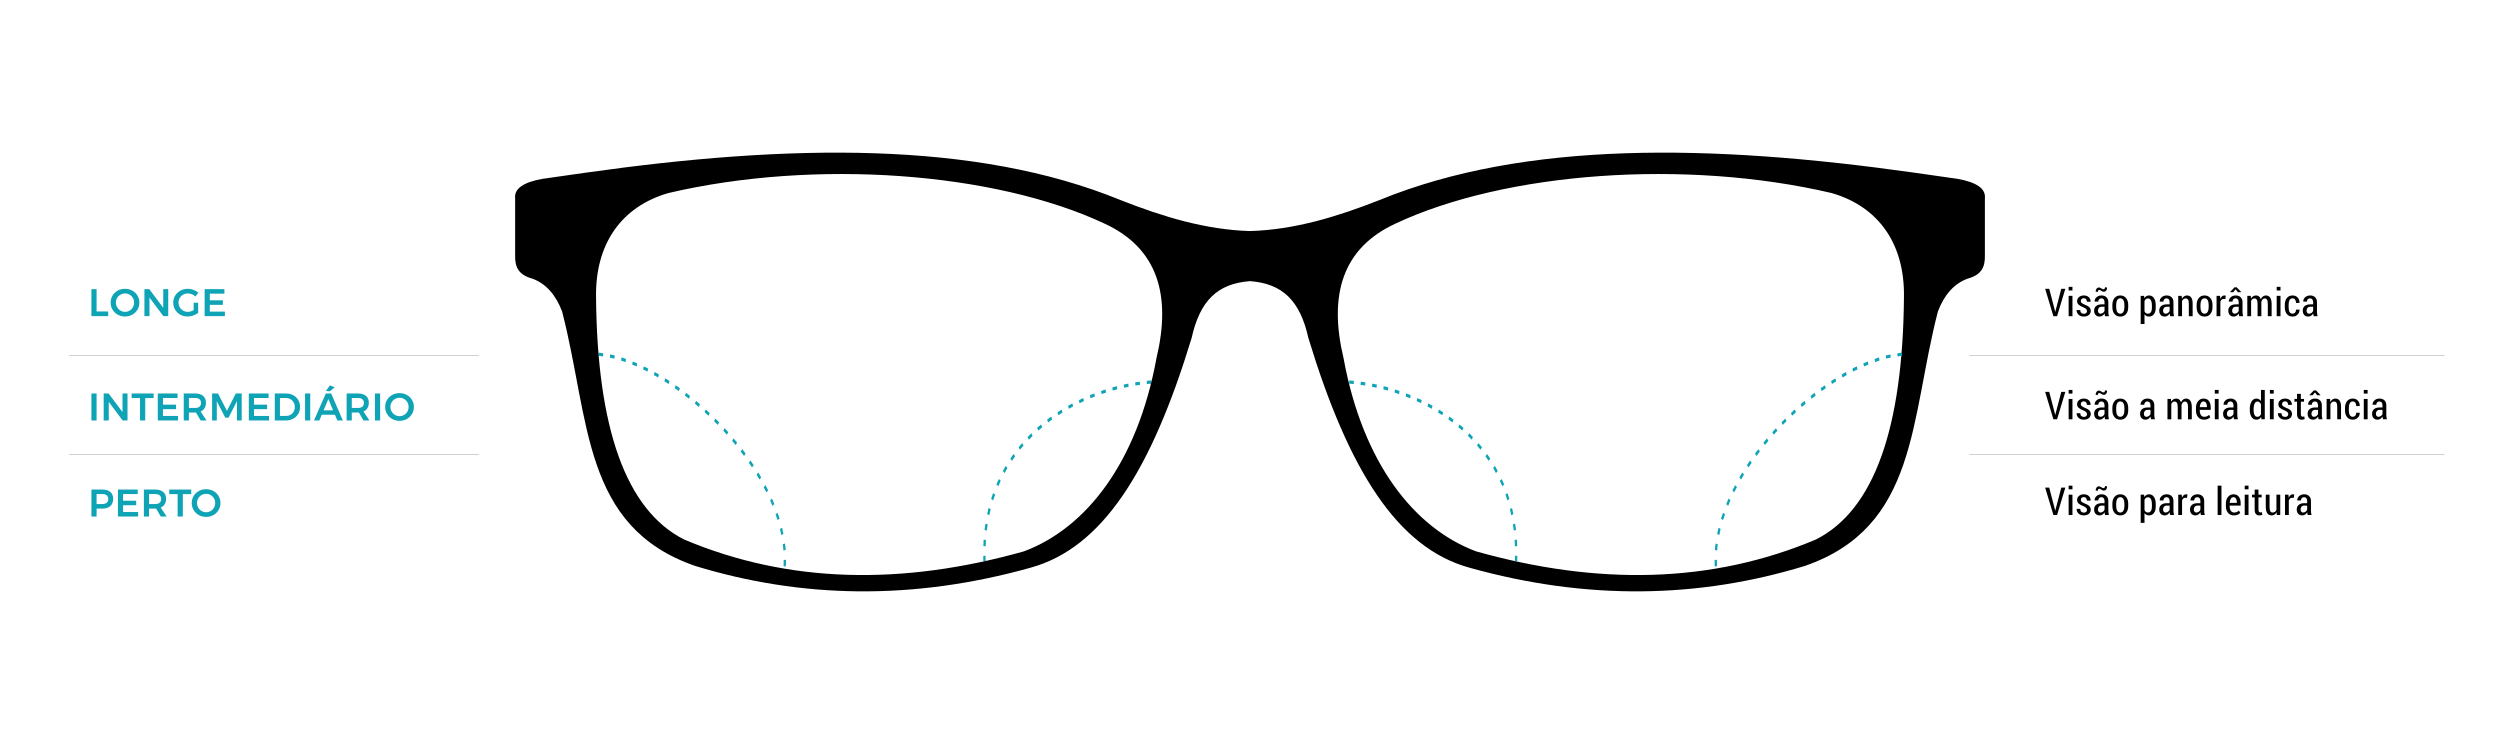 <?xml version="1.0" encoding="UTF-8"?>
<!DOCTYPE svg PUBLIC "-//W3C//DTD SVG 1.1//EN" "http://www.w3.org/Graphics/SVG/1.1/DTD/svg11.dtd">
<!-- Creator: CorelDRAW 2020 (64-Bit) -->
<svg xmlns="http://www.w3.org/2000/svg" xml:space="preserve" width="4133px" height="1230px" version="1.1" style="shape-rendering:geometricPrecision; text-rendering:geometricPrecision; image-rendering:optimizeQuality; fill-rule:evenodd; clip-rule:evenodd"
viewBox="0 0 2060.75 613.33"
 xmlns:xlink="http://www.w3.org/1999/xlink"
 xmlns:xodm="http://www.corel.com/coreldraw/odm/2003">
 <defs>
  <style type="text/css">
   <![CDATA[
    .str0 {stroke:#A9ABAE;stroke-width:0.45;stroke-miterlimit:2.613}
    .fil1 {fill:none}
    .fil4 {fill:black}
    .fil2 {fill:#0EA3B5;fill-rule:nonzero}
    .fil3 {fill:black;fill-rule:nonzero}
    .fil0 {fill:whitesmoke;fill-opacity:0}
   ]]>
  </style>
 </defs>
 <g id="Layer_x0020_1">
  <polygon class="fil0" points="0,0 2060.75,0 2060.75,613.33 0,613.33 "/>
  <line class="fil1 str0" x1="56.93" y1="292.89" x2="394.69" y2= "292.89" />
  <line class="fil1 str0" x1="56.93" y1="374.87" x2="394.69" y2= "374.87" />
  <line class="fil1 str0" x1="1623.42" y1="292.89" x2="2015.21" y2= "292.89" />
  <line class="fil1 str0" x1="1623.42" y1="374.87" x2="2015.21" y2= "374.87" />
  <polygon class="fil2" points="75.29,238.37 79.55,238.37 79.55,256.76 89.14,256.76 89.14,260.61 75.29,260.61 "/>
  <path id="1" class="fil2" d="M102.98 238.08c2.21,0 4.21,0.5 6.02,1.49 1.81,1 3.24,2.37 4.28,4.1 1.03,1.74 1.55,3.67 1.55,5.79 0,2.11 -0.52,4.05 -1.55,5.79 -1.04,1.75 -2.47,3.13 -4.28,4.15 -1.81,1.02 -3.81,1.52 -6.02,1.52 -2.2,0 -4.21,-0.5 -6.02,-1.52 -1.81,-1.02 -3.23,-2.4 -4.27,-4.15 -1.04,-1.74 -1.56,-3.68 -1.56,-5.79 0,-2.12 0.52,-4.05 1.56,-5.79 1.04,-1.73 2.46,-3.1 4.27,-4.1 1.81,-0.99 3.82,-1.49 6.02,-1.49zm0.07 3.81c-1.36,0 -2.62,0.34 -3.78,1 -1.17,0.67 -2.09,1.58 -2.77,2.74 -0.68,1.15 -1.01,2.43 -1.01,3.83 0,1.39 0.34,2.67 1.03,3.84 0.69,1.16 1.61,2.09 2.76,2.76 1.16,0.68 2.41,1.02 3.77,1.02 1.33,0 2.57,-0.34 3.71,-1.02 1.15,-0.67 2.05,-1.6 2.72,-2.76 0.67,-1.17 1,-2.45 1,-3.84 0,-1.4 -0.33,-2.68 -1,-3.83 -0.67,-1.16 -1.57,-2.07 -2.72,-2.74 -1.14,-0.66 -2.38,-1 -3.71,-1z"/>
  <polygon id="2" class="fil2" points="134.49,238.37 138.62,238.37 138.62,260.61 134.58,260.61 123.15,245.29 123.15,260.61 118.98,260.61 118.98,238.37 123.02,238.37 134.49,253.71 "/>
  <path id="3" class="fil2" d="M159.58 249.55l3.71 0 0 8.45c-1.16,0.87 -2.54,1.57 -4.13,2.11 -1.58,0.54 -3.14,0.81 -4.67,0.81 -2.18,0 -4.16,-0.5 -5.95,-1.52 -1.79,-1.02 -3.21,-2.4 -4.24,-4.15 -1.04,-1.74 -1.56,-3.68 -1.56,-5.79 0,-2.12 0.53,-4.05 1.59,-5.77 1.06,-1.73 2.5,-3.09 4.33,-4.1 1.84,-1.01 3.86,-1.51 6.09,-1.51 1.59,0 3.15,0.29 4.7,0.86 1.55,0.57 2.88,1.35 4,2.35l-2.41 3.15c-0.85,-0.81 -1.83,-1.43 -2.94,-1.88 -1.11,-0.44 -2.23,-0.67 -3.35,-0.67 -1.4,0 -2.69,0.34 -3.86,1 -1.18,0.67 -2.1,1.59 -2.78,2.75 -0.68,1.17 -1.02,2.44 -1.02,3.82 0,1.39 0.35,2.67 1.03,3.84 0.69,1.16 1.62,2.09 2.78,2.76 1.17,0.68 2.46,1.02 3.88,1.02 0.76,0 1.56,-0.12 2.4,-0.37 0.84,-0.24 1.64,-0.58 2.4,-1.03l0 -6.13z"/>
  <polygon id="4" class="fil2" points="168.62,238.37 184.92,238.37 184.92,242.08 172.88,242.08 172.88,247.58 183.68,247.58 183.68,251.3 172.88,251.3 172.88,256.89 185.3,256.89 185.3,260.61 168.62,260.61 "/>
  <polygon class="fil2" points="75.29,324.37 79.55,324.37 79.55,346.61 75.29,346.61 "/>
  <polygon id="1" class="fil2" points="100.92,324.37 105.05,324.37 105.05,346.61 101.01,346.61 89.58,331.29 89.58,346.61 85.41,346.61 85.41,324.37 89.45,324.37 100.92,339.71 "/>
  <polygon id="2" class="fil2" points="108.44,324.37 126.58,324.37 126.58,328.15 119.65,328.15 119.65,346.61 115.36,346.61 115.36,328.15 108.44,328.15 "/>
  <polygon id="3" class="fil2" points="130,324.37 146.3,324.37 146.3,328.08 134.26,328.08 134.26,333.58 145.06,333.58 145.06,337.3 134.26,337.3 134.26,342.89 146.68,342.89 146.68,346.61 130,346.61 "/>
  <path id="4" class="fil2" d="M165.32 346.61l-3.85 -6.58c-0.17,0.02 -0.43,0.03 -0.79,0.03l-5.02 0 0 6.55 -4.26 0 0 -22.24 9.28 0c2.88,0 5.1,0.66 6.67,2 1.57,1.33 2.35,3.22 2.35,5.65 0,1.74 -0.37,3.22 -1.12,4.45 -0.76,1.23 -1.85,2.15 -3.29,2.76l4.89 7.38 -4.86 0zm-9.66 -10.3l5.02 0c1.61,0 2.84,-0.35 3.69,-1.05 0.84,-0.7 1.27,-1.73 1.27,-3.11 0,-1.36 -0.43,-2.37 -1.27,-3.05 -0.85,-0.68 -2.08,-1.02 -3.69,-1.02l-5.02 0 0 8.23z"/>
  <polygon id="5" class="fil2" points="174.78,324.37 179.64,324.37 187.01,338.69 194.32,324.37 199.18,324.37 199.18,346.61 195.27,346.61 195.27,330.66 188.34,344.32 185.61,344.32 178.65,330.66 178.65,346.61 174.78,346.61 "/>
  <polygon id="6" class="fil2" points="205.04,324.37 221.34,324.37 221.34,328.08 209.3,328.08 209.3,333.58 220.1,333.58 220.1,337.3 209.3,337.3 209.3,342.89 221.72,342.89 221.72,346.61 205.04,346.61 "/>
  <path id="7" class="fil2" d="M235.69 324.37c2.23,0 4.22,0.47 5.97,1.41 1.76,0.94 3.14,2.26 4.13,3.95 1,1.7 1.5,3.62 1.5,5.76 0,2.13 -0.5,4.05 -1.51,5.73 -1.01,1.68 -2.4,3 -4.18,3.96 -1.78,0.95 -3.8,1.43 -6.07,1.43l-9.08 0 0 -22.24 9.24 0zm0.1 18.49c1.35,0 2.58,-0.32 3.67,-0.94 1.09,-0.63 1.94,-1.49 2.55,-2.61 0.62,-1.11 0.93,-2.37 0.93,-3.79 0,-1.42 -0.32,-2.7 -0.96,-3.83 -0.63,-1.13 -1.51,-2.01 -2.62,-2.64 -1.11,-0.62 -2.35,-0.94 -3.73,-0.94l-4.93 0 0 14.75 5.09 0z"/>
  <polygon id="8" class="fil2" points="251.41,324.37 255.67,324.37 255.67,346.61 251.41,346.61 "/>
  <path id="9" class="fil2" d="M277.99 346.61l-1.97 -4.71 -10.87 0 -1.96 4.71 -4.42 0 9.75 -22.24 4.42 0 9.62 22.24 -4.57 0zm-11.31 -8.36l7.82 0 -3.88 -9.34 -3.94 9.34zm5.21 -20.56l3.97 1.62 -4.07 3.28 -3.2 -0.32 3.3 -4.58z"/>
  <path id="10" class="fil2" d="M299.58 346.61l-3.84 -6.58c-0.17,0.02 -0.43,0.03 -0.79,0.03l-5.02 0 0 6.55 -4.26 0 0 -22.24 9.28 0c2.88,0 5.1,0.66 6.67,2 1.56,1.33 2.35,3.22 2.35,5.65 0,1.74 -0.38,3.22 -1.13,4.45 -0.75,1.23 -1.85,2.15 -3.29,2.76l4.89 7.38 -4.86 0zm-9.65 -10.3l5.02 0c1.6,0 2.83,-0.35 3.68,-1.05 0.85,-0.7 1.27,-1.73 1.27,-3.11 0,-1.36 -0.42,-2.37 -1.27,-3.05 -0.85,-0.68 -2.08,-1.02 -3.68,-1.02l-5.02 0 0 8.23z"/>
  <polygon id="11" class="fil2" points="309.04,324.37 313.3,324.37 313.3,346.61 309.04,346.61 "/>
  <path id="12" class="fil2" d="M329.27 324.08c2.2,0 4.21,0.5 6.02,1.49 1.81,1 3.23,2.36 4.27,4.1 1.04,1.74 1.56,3.67 1.56,5.78 0,2.12 -0.52,4.05 -1.56,5.8 -1.04,1.75 -2.46,3.13 -4.27,4.15 -1.81,1.01 -3.82,1.52 -6.02,1.52 -2.2,0 -4.21,-0.51 -6.02,-1.52 -1.81,-1.02 -3.24,-2.4 -4.27,-4.15 -1.04,-1.75 -1.56,-3.68 -1.56,-5.8 0,-2.11 0.52,-4.04 1.56,-5.78 1.03,-1.74 2.46,-3.1 4.27,-4.1 1.81,-0.99 3.82,-1.49 6.02,-1.49zm0.06 3.81c-1.35,0 -2.61,0.34 -3.78,1 -1.16,0.67 -2.08,1.58 -2.76,2.74 -0.68,1.15 -1.02,2.43 -1.02,3.82 0,1.4 0.35,2.68 1.03,3.85 0.69,1.16 1.61,2.08 2.77,2.76 1.15,0.68 2.41,1.02 3.76,1.02 1.34,0 2.58,-0.34 3.72,-1.02 1.14,-0.68 2.05,-1.6 2.72,-2.76 0.66,-1.17 1,-2.45 1,-3.85 0,-1.39 -0.34,-2.67 -1,-3.82 -0.67,-1.16 -1.58,-2.07 -2.72,-2.74 -1.14,-0.66 -2.38,-1 -3.72,-1z"/>
  <path class="fil2" d="M84.41 403.56c2.79,0 4.96,0.67 6.49,2.01 1.54,1.33 2.31,3.21 2.31,5.65 0,2.54 -0.77,4.52 -2.31,5.93 -1.53,1.4 -3.7,2.11 -6.49,2.11l-4.86 0 0 6.54 -4.26 0 0 -22.24 9.12 0zm-0.22 11.95c1.6,0 2.84,-0.35 3.7,-1.05 0.85,-0.7 1.28,-1.74 1.28,-3.11 0,-1.36 -0.43,-2.38 -1.28,-3.05 -0.86,-0.68 -2.1,-1.02 -3.7,-1.02l-4.64 0 0 8.23 4.64 0z"/>
  <polygon id="1" class="fil2" points="97.14,403.56 113.44,403.56 113.44,407.28 101.39,407.28 101.39,412.78 112.2,412.78 112.2,416.49 101.39,416.49 101.39,422.09 113.82,422.09 113.82,425.8 97.14,425.8 "/>
  <path id="2" class="fil2" d="M132.46 425.8l-3.85 -6.57c-0.17,0.02 -0.43,0.03 -0.79,0.03l-5.02 0 0 6.54 -4.26 0 0 -22.24 9.28 0c2.88,0 5.1,0.67 6.67,2.01 1.57,1.33 2.35,3.21 2.35,5.65 0,1.74 -0.38,3.22 -1.13,4.45 -0.75,1.23 -1.85,2.15 -3.29,2.76l4.9 7.37 -4.86 0zm-9.66 -10.29l5.02 0c1.61,0 2.84,-0.35 3.68,-1.05 0.85,-0.7 1.27,-1.74 1.27,-3.11 0,-1.36 -0.42,-2.38 -1.27,-3.05 -0.84,-0.68 -2.07,-1.02 -3.68,-1.02l-5.02 0 0 8.23z"/>
  <polygon id="3" class="fil2" points="139.44,403.56 157.58,403.56 157.58,407.34 150.65,407.34 150.65,425.8 146.36,425.8 146.36,407.34 139.44,407.34 "/>
  <path id="4" class="fil2" d="M169.83 403.28c2.2,0 4.21,0.5 6.02,1.49 1.81,1 3.24,2.36 4.27,4.1 1.04,1.74 1.56,3.66 1.56,5.78 0,2.12 -0.52,4.05 -1.56,5.8 -1.03,1.75 -2.46,3.13 -4.27,4.15 -1.81,1.01 -3.82,1.52 -6.02,1.52 -2.2,0 -4.21,-0.51 -6.02,-1.52 -1.81,-1.02 -3.24,-2.4 -4.27,-4.15 -1.04,-1.75 -1.56,-3.68 -1.56,-5.8 0,-2.12 0.52,-4.04 1.56,-5.78 1.03,-1.74 2.46,-3.1 4.27,-4.1 1.81,-0.99 3.82,-1.49 6.02,-1.49zm0.06 3.81c-1.35,0 -2.61,0.33 -3.78,1 -1.16,0.67 -2.08,1.58 -2.76,2.73 -0.68,1.16 -1.02,2.43 -1.02,3.83 0,1.4 0.35,2.68 1.03,3.85 0.69,1.16 1.61,2.08 2.77,2.76 1.15,0.68 2.41,1.02 3.76,1.02 1.34,0 2.58,-0.34 3.72,-1.02 1.14,-0.68 2.05,-1.6 2.72,-2.76 0.66,-1.17 1,-2.45 1,-3.85 0,-1.4 -0.34,-2.67 -1,-3.83 -0.67,-1.15 -1.58,-2.06 -2.72,-2.73 -1.14,-0.67 -2.38,-1 -3.72,-1z"/>
  <polygon class="fil3" points="1693.82,255.66 1694.13,256.98 1694.22,256.98 1694.55,255.68 1699.15,238.07 1702.49,238.07 1695.69,260.65 1692.66,260.65 1685.87,238.07 1689.22,238.07 "/>
  <path id="1" class="fil3" d="M1708.37 260.65l-3.15 0 0 -16.77 3.15 0 0 16.77zm0 -21.19l-3.15 0 0 -3 3.15 0 0 3z"/>
  <path id="2" class="fil3" d="M1720.36 256.43c0,-0.64 -0.21,-1.19 -0.64,-1.64 -0.43,-0.45 -1.24,-0.95 -2.43,-1.49 -1.73,-0.67 -3.01,-1.38 -3.84,-2.14 -0.83,-0.76 -1.25,-1.74 -1.25,-2.95 0,-1.29 0.51,-2.39 1.53,-3.29 1.02,-0.91 2.36,-1.36 4.01,-1.36 1.73,0 3.1,0.49 4.13,1.46 1.02,0.98 1.51,2.19 1.47,3.65l-0.03 0.09 -3.02 0c0,-0.8 -0.23,-1.48 -0.68,-2.05 -0.45,-0.58 -1.07,-0.86 -1.87,-0.86 -0.78,0 -1.4,0.22 -1.84,0.67 -0.44,0.44 -0.65,0.96 -0.65,1.56 0,0.64 0.18,1.14 0.56,1.51 0.38,0.38 1.19,0.86 2.44,1.46 1.76,0.63 3.07,1.35 3.92,2.15 0.85,0.8 1.28,1.83 1.28,3.08 0,1.39 -0.53,2.52 -1.58,3.39 -1.06,0.87 -2.44,1.3 -4.16,1.3 -1.85,0 -3.31,-0.52 -4.38,-1.58 -1.06,-1.04 -1.57,-2.27 -1.52,-3.68l0.04 -0.1 2.93 0c0.04,1.09 0.34,1.87 0.9,2.35 0.56,0.49 1.25,0.72 2.08,0.72 0.82,0 1.45,-0.21 1.91,-0.63 0.46,-0.41 0.69,-0.95 0.69,-1.62z"/>
  <path id="3" class="fil3" d="M1735.27 260.65c-0.11,-0.38 -0.21,-0.76 -0.28,-1.12 -0.07,-0.37 -0.12,-0.75 -0.14,-1.12 -0.46,0.76 -1.05,1.38 -1.75,1.85 -0.71,0.47 -1.48,0.71 -2.34,0.71 -1.42,0 -2.53,-0.44 -3.33,-1.34 -0.8,-0.89 -1.2,-2.09 -1.2,-3.59 0,-1.6 0.54,-2.85 1.63,-3.77 1.09,-0.91 2.63,-1.37 4.6,-1.37l2.34 0 0 -1.72c0,-1.01 -0.22,-1.81 -0.68,-2.38 -0.45,-0.57 -1.1,-0.86 -1.94,-0.86 -0.75,0 -1.36,0.26 -1.82,0.78 -0.46,0.51 -0.69,1.15 -0.69,1.92l-2.99 -0.01 -0.05 -0.09c-0.05,-1.3 0.46,-2.45 1.55,-3.46 1.09,-1.02 2.49,-1.52 4.2,-1.52 1.66,0 3,0.49 4.03,1.47 1.03,0.97 1.54,2.36 1.54,4.18l0 7.79c0,0.65 0.04,1.27 0.12,1.88 0.08,0.6 0.21,1.2 0.38,1.77l-3.18 0zm-3.8 -2.06c0.73,0 1.4,-0.22 2.01,-0.65 0.6,-0.44 1.05,-0.98 1.32,-1.63l0 -3.44 -2.38 0c-0.97,0 -1.71,0.31 -2.24,0.93 -0.54,0.61 -0.8,1.36 -0.8,2.26 0,0.75 0.18,1.36 0.54,1.83 0.36,0.47 0.88,0.7 1.55,0.7zm5.48 -21.43c0,0.95 -0.26,1.74 -0.77,2.38 -0.52,0.65 -1.17,0.97 -1.96,0.97 -0.63,0 -1.31,-0.25 -2.03,-0.76 -0.73,-0.51 -1.31,-0.76 -1.75,-0.76 -0.35,0 -0.63,0.17 -0.87,0.52 -0.24,0.34 -0.36,0.77 -0.36,1.28l-1.72 -0.43c0,-0.92 0.26,-1.71 0.77,-2.38 0.52,-0.66 1.17,-1 1.96,-1 0.5,0 1.14,0.26 1.92,0.77 0.78,0.51 1.41,0.76 1.86,0.76 0.34,0 0.63,-0.18 0.88,-0.52 0.24,-0.35 0.36,-0.79 0.36,-1.3l1.71 0.47z"/>
  <path id="4" class="fil3" d="M1741.28 251.2c0,-2.22 0.58,-4.05 1.74,-5.48 1.16,-1.44 2.76,-2.16 4.79,-2.16 2.01,0 3.61,0.72 4.77,2.15 1.17,1.43 1.76,3.26 1.76,5.49l0 2.15c0,2.24 -0.58,4.07 -1.75,5.49 -1.16,1.42 -2.75,2.13 -4.77,2.13 -2.04,0 -3.64,-0.71 -4.8,-2.13 -1.16,-1.42 -1.74,-3.25 -1.74,-5.49l0 -2.15zm3.14 2.13c0,1.54 0.28,2.8 0.84,3.78 0.56,0.99 1.41,1.48 2.56,1.48 1.12,0 1.96,-0.49 2.52,-1.48 0.57,-0.98 0.85,-2.24 0.85,-3.78l0 -2.14c0,-1.52 -0.28,-2.77 -0.85,-3.76 -0.56,-0.99 -1.41,-1.49 -2.53,-1.49 -1.14,0 -1.99,0.5 -2.55,1.48 -0.56,0.99 -0.84,2.24 -0.84,3.77l0 2.14z"/>
  <path id="5" class="fil3" d="M1777.02 253.65c0,2.22 -0.48,3.99 -1.46,5.32 -0.97,1.33 -2.32,2 -4.04,2 -0.83,0 -1.54,-0.16 -2.16,-0.48 -0.62,-0.32 -1.15,-0.79 -1.6,-1.41l0 8.02 -3.15 0 0 -23.22 2.81 0 0.2 1.92c0.44,-0.72 0.99,-1.27 1.63,-1.66 0.64,-0.38 1.39,-0.58 2.23,-0.58 1.75,0 3.11,0.74 4.08,2.2 0.98,1.47 1.46,3.41 1.46,5.83l0 2.06zm-3.15 -2.06c0,-1.64 -0.27,-2.98 -0.81,-4.03 -0.54,-1.03 -1.35,-1.55 -2.43,-1.55 -0.67,0 -1.25,0.19 -1.72,0.57 -0.48,0.39 -0.86,0.91 -1.15,1.57l0 8.49c0.28,0.63 0.66,1.11 1.13,1.45 0.48,0.33 1.06,0.5 1.75,0.5 1.09,0 1.9,-0.45 2.43,-1.36 0.54,-0.9 0.8,-2.09 0.8,-3.58l0 -2.06z"/>
  <path id="6" class="fil3" d="M1788.95 260.65c-0.11,-0.38 -0.21,-0.76 -0.28,-1.12 -0.07,-0.37 -0.12,-0.75 -0.14,-1.12 -0.46,0.76 -1.05,1.38 -1.75,1.85 -0.7,0.47 -1.48,0.71 -2.34,0.71 -1.42,0 -2.53,-0.44 -3.33,-1.34 -0.8,-0.89 -1.2,-2.09 -1.2,-3.59 0,-1.6 0.54,-2.85 1.63,-3.77 1.09,-0.91 2.63,-1.37 4.6,-1.37l2.34 0 0 -1.72c0,-1.01 -0.22,-1.81 -0.68,-2.38 -0.45,-0.57 -1.1,-0.86 -1.94,-0.86 -0.75,0 -1.36,0.26 -1.82,0.78 -0.46,0.51 -0.69,1.15 -0.69,1.92l-2.99 -0.01 -0.05 -0.09c-0.05,-1.3 0.46,-2.45 1.55,-3.46 1.09,-1.02 2.49,-1.52 4.2,-1.52 1.66,0 3,0.49 4.03,1.47 1.03,0.97 1.54,2.36 1.54,4.18l0 7.79c0,0.65 0.04,1.27 0.12,1.88 0.08,0.6 0.21,1.2 0.38,1.77l-3.18 0zm-3.8 -2.06c0.73,0 1.4,-0.22 2.01,-0.65 0.6,-0.44 1.05,-0.98 1.32,-1.63l0 -3.44 -2.38 0c-0.97,0 -1.71,0.31 -2.24,0.93 -0.54,0.61 -0.8,1.36 -0.8,2.26 0,0.75 0.18,1.36 0.54,1.83 0.36,0.47 0.88,0.7 1.55,0.7z"/>
  <path id="7" class="fil3" d="M1798.43 243.88l0.17 2.47c0.47,-0.88 1.05,-1.56 1.77,-2.05 0.71,-0.5 1.52,-0.74 2.42,-0.74 1.47,0 2.61,0.55 3.43,1.63 0.82,1.09 1.22,2.77 1.22,5.06l0 10.4 -3.15 0 0 -10.37c0,-1.57 -0.22,-2.67 -0.66,-3.31 -0.45,-0.64 -1.12,-0.96 -2.02,-0.96 -0.64,0 -1.21,0.2 -1.71,0.6 -0.49,0.39 -0.9,0.93 -1.2,1.62l0 12.42 -3.15 0 0 -16.77 2.88 0z"/>
  <path id="8" class="fil3" d="M1810.75 251.2c0,-2.22 0.58,-4.05 1.74,-5.48 1.17,-1.44 2.76,-2.16 4.79,-2.16 2.02,0 3.61,0.72 4.78,2.15 1.17,1.43 1.75,3.26 1.75,5.49l0 2.15c0,2.24 -0.58,4.07 -1.74,5.49 -1.17,1.42 -2.76,2.13 -4.77,2.13 -2.04,0 -3.64,-0.71 -4.81,-2.13 -1.16,-1.42 -1.74,-3.25 -1.74,-5.49l0 -2.15zm3.15 2.13c0,1.54 0.28,2.8 0.84,3.78 0.55,0.99 1.41,1.48 2.56,1.48 1.11,0 1.96,-0.49 2.52,-1.48 0.56,-0.98 0.84,-2.24 0.84,-3.78l0 -2.14c0,-1.52 -0.28,-2.77 -0.84,-3.76 -0.56,-0.99 -1.41,-1.49 -2.54,-1.49 -1.14,0 -1.99,0.5 -2.54,1.48 -0.56,0.99 -0.84,2.24 -0.84,3.77l0 2.14z"/>
  <path id="9" class="fil3" d="M1834.39 246.53l-1.47 -0.08c-0.65,0 -1.19,0.2 -1.62,0.59 -0.43,0.39 -0.76,0.95 -0.99,1.66l0 11.95 -3.15 0 0 -16.77 2.87 0 0.24 2.52c0.35,-0.89 0.81,-1.58 1.38,-2.09 0.57,-0.5 1.22,-0.75 1.97,-0.75 0.21,0 0.42,0.02 0.63,0.05 0.22,0.04 0.39,0.08 0.51,0.14l-0.37 2.78z"/>
  <path id="10" class="fil3" d="M1845.89 260.65c-0.12,-0.38 -0.21,-0.76 -0.29,-1.12 -0.06,-0.37 -0.11,-0.75 -0.13,-1.12 -0.47,0.76 -1.05,1.38 -1.76,1.85 -0.7,0.47 -1.48,0.71 -2.34,0.71 -1.41,0 -2.52,-0.44 -3.33,-1.34 -0.8,-0.89 -1.2,-2.09 -1.2,-3.59 0,-1.6 0.55,-2.85 1.64,-3.77 1.09,-0.91 2.62,-1.37 4.6,-1.37l2.34 0 0 -1.72c0,-1.01 -0.23,-1.81 -0.68,-2.38 -0.46,-0.57 -1.11,-0.86 -1.94,-0.86 -0.75,0 -1.36,0.26 -1.82,0.78 -0.46,0.51 -0.69,1.15 -0.69,1.92l-3 -0.01 -0.05 -0.09c-0.04,-1.3 0.47,-2.45 1.56,-3.46 1.08,-1.02 2.48,-1.52 4.2,-1.52 1.66,0 3,0.49 4.02,1.47 1.04,0.97 1.55,2.36 1.55,4.18l0 7.79c0,0.65 0.04,1.27 0.12,1.88 0.08,0.6 0.2,1.2 0.38,1.77l-3.18 0zm-3.81 -2.06c0.74,0 1.41,-0.22 2.02,-0.65 0.6,-0.44 1.04,-0.98 1.32,-1.63l0 -3.44 -2.39 0c-0.96,0 -1.71,0.31 -2.24,0.93 -0.53,0.61 -0.8,1.36 -0.8,2.26 0,0.75 0.18,1.36 0.54,1.83 0.37,0.47 0.88,0.7 1.55,0.7zm5.22 -18.07l0 0.34 -2.54 0 -1.91 -2.36 -1.89 2.36 -2.5 0 0 -0.36 3.44 -3.61 1.89 0 3.51 3.63z"/>
  <path id="11" class="fil3" d="M1855.38 243.88l0.17 2.27c0.46,-0.83 1.03,-1.47 1.74,-1.92 0.7,-0.45 1.52,-0.67 2.47,-0.67 0.92,0 1.71,0.26 2.37,0.77 0.66,0.51 1.16,1.29 1.5,2.33 0.44,-0.97 1.02,-1.73 1.74,-2.28 0.72,-0.54 1.58,-0.82 2.58,-0.82 1.42,0 2.55,0.59 3.37,1.76 0.82,1.18 1.24,2.96 1.24,5.36l0 9.97 -3.16 0 0 -9.99c0,-1.71 -0.21,-2.92 -0.63,-3.61 -0.42,-0.7 -1.05,-1.04 -1.88,-1.04 -0.71,0 -1.31,0.27 -1.79,0.81 -0.48,0.54 -0.83,1.27 -1.04,2.17 -0.01,-0.09 -0.01,0.05 0.01,0.39 0.02,0.35 0.03,0.6 0.03,0.75l0 10.52 -3.13 0 0 -9.99c0,-1.67 -0.22,-2.86 -0.66,-3.57 -0.43,-0.72 -1.06,-1.08 -1.89,-1.08 -0.66,0 -1.22,0.18 -1.69,0.55 -0.46,0.36 -0.82,0.88 -1.08,1.53l0 12.56 -3.14 0 0 -16.77 2.87 0z"/>
  <path id="12" class="fil3" d="M1879.88 260.65l-3.15 0 0 -16.77 3.15 0 0 16.77zm0 -21.19l-3.15 0 0 -3 3.15 0 0 3z"/>
  <path id="13" class="fil3" d="M1889.89 258.59c0.79,0 1.45,-0.3 1.98,-0.91 0.54,-0.61 0.81,-1.42 0.81,-2.43l2.83 0 0.03 0.09c0.04,1.59 -0.5,2.92 -1.61,4.01 -1.11,1.08 -2.46,1.62 -4.04,1.62 -2.09,0 -3.69,-0.71 -4.8,-2.12 -1.11,-1.42 -1.67,-3.22 -1.67,-5.41l0 -2.31c0,-2.19 0.56,-4 1.67,-5.43 1.11,-1.42 2.71,-2.14 4.79,-2.14 1.69,0 3.07,0.57 4.13,1.7 1.06,1.13 1.57,2.6 1.54,4.4l-0.04 0.09 -2.83 0c0,-1.13 -0.26,-2.05 -0.76,-2.75 -0.52,-0.71 -1.2,-1.06 -2.04,-1.06 -1.21,0 -2.06,0.49 -2.56,1.47 -0.5,0.97 -0.75,2.2 -0.75,3.7l0 2.32c0,1.51 0.25,2.75 0.75,3.71 0.5,0.97 1.36,1.45 2.57,1.45z"/>
  <path id="14" class="fil3" d="M1907.25 260.65c-0.11,-0.38 -0.21,-0.76 -0.28,-1.12 -0.07,-0.37 -0.12,-0.75 -0.14,-1.12 -0.47,0.76 -1.05,1.38 -1.75,1.85 -0.71,0.47 -1.49,0.71 -2.34,0.71 -1.42,0 -2.53,-0.44 -3.33,-1.34 -0.8,-0.89 -1.21,-2.09 -1.21,-3.59 0,-1.6 0.55,-2.85 1.64,-3.77 1.09,-0.91 2.63,-1.37 4.6,-1.37l2.34 0 0 -1.72c0,-1.01 -0.23,-1.81 -0.68,-2.38 -0.46,-0.57 -1.1,-0.86 -1.94,-0.86 -0.75,0 -1.36,0.26 -1.82,0.78 -0.46,0.51 -0.69,1.15 -0.69,1.92l-3 -0.01 -0.04 -0.09c-0.05,-1.3 0.46,-2.45 1.55,-3.46 1.08,-1.02 2.49,-1.52 4.2,-1.52 1.66,0 3,0.49 4.03,1.47 1.03,0.97 1.54,2.36 1.54,4.18l0 7.79c0,0.65 0.04,1.27 0.12,1.88 0.08,0.6 0.21,1.2 0.38,1.77l-3.18 0zm-3.8 -2.06c0.73,0 1.4,-0.22 2.01,-0.65 0.6,-0.44 1.05,-0.98 1.32,-1.63l0 -3.44 -2.39 0c-0.96,0 -1.71,0.31 -2.24,0.93 -0.53,0.61 -0.8,1.36 -0.8,2.26 0,0.75 0.18,1.36 0.54,1.83 0.37,0.47 0.88,0.7 1.56,0.7z"/>
  <polygon class="fil3" points="1693.82,340.66 1694.13,341.98 1694.22,341.98 1694.55,340.67 1699.15,323.06 1702.49,323.06 1695.69,345.65 1692.66,345.65 1685.87,323.06 1689.22,323.06 "/>
  <path id="1" class="fil3" d="M1708.37 345.65l-3.15 0 0 -16.77 3.15 0 0 16.77zm0 -21.19l-3.15 0 0 -3.01 3.15 0 0 3.01z"/>
  <path id="2" class="fil3" d="M1720.36 341.43c0,-0.64 -0.21,-1.19 -0.64,-1.64 -0.43,-0.45 -1.24,-0.95 -2.43,-1.49 -1.73,-0.67 -3.01,-1.38 -3.84,-2.14 -0.83,-0.76 -1.25,-1.74 -1.25,-2.95 0,-1.29 0.51,-2.39 1.53,-3.3 1.02,-0.9 2.36,-1.35 4.01,-1.35 1.73,0 3.1,0.49 4.13,1.46 1.02,0.98 1.51,2.19 1.47,3.64l-0.03 0.1 -3.02 0c0,-0.8 -0.23,-1.48 -0.68,-2.06 -0.45,-0.57 -1.07,-0.85 -1.87,-0.85 -0.78,0 -1.4,0.22 -1.84,0.66 -0.44,0.44 -0.65,0.97 -0.65,1.57 0,0.64 0.18,1.14 0.56,1.51 0.38,0.38 1.19,0.86 2.44,1.46 1.76,0.63 3.07,1.35 3.92,2.15 0.85,0.8 1.28,1.83 1.28,3.08 0,1.39 -0.53,2.51 -1.58,3.39 -1.06,0.87 -2.44,1.3 -4.16,1.3 -1.85,0 -3.31,-0.52 -4.38,-1.58 -1.06,-1.05 -1.57,-2.27 -1.52,-3.68l0.04 -0.1 2.93 0c0.04,1.09 0.34,1.87 0.9,2.35 0.56,0.48 1.25,0.72 2.08,0.72 0.82,0 1.45,-0.21 1.91,-0.63 0.46,-0.42 0.69,-0.96 0.69,-1.62z"/>
  <path id="3" class="fil3" d="M1735.27 345.65c-0.11,-0.38 -0.21,-0.76 -0.28,-1.13 -0.07,-0.37 -0.12,-0.74 -0.14,-1.11 -0.46,0.75 -1.05,1.37 -1.75,1.85 -0.71,0.47 -1.48,0.71 -2.34,0.71 -1.42,0 -2.53,-0.45 -3.33,-1.34 -0.8,-0.89 -1.2,-2.09 -1.2,-3.59 0,-1.6 0.54,-2.85 1.63,-3.77 1.09,-0.92 2.63,-1.37 4.6,-1.37l2.34 0 0 -1.72c0,-1.01 -0.22,-1.81 -0.68,-2.38 -0.45,-0.57 -1.1,-0.86 -1.94,-0.86 -0.75,0 -1.36,0.26 -1.82,0.78 -0.46,0.51 -0.69,1.15 -0.69,1.92l-2.99 -0.01 -0.05 -0.09c-0.05,-1.3 0.46,-2.45 1.55,-3.47 1.09,-1.01 2.49,-1.51 4.2,-1.51 1.66,0 3,0.49 4.03,1.47 1.03,0.97 1.54,2.36 1.54,4.17l0 7.79c0,0.65 0.04,1.28 0.12,1.89 0.08,0.6 0.21,1.19 0.38,1.77l-3.18 0zm-3.8 -2.06c0.73,0 1.4,-0.22 2.01,-0.65 0.6,-0.44 1.05,-0.98 1.32,-1.64l0 -3.43 -2.38 0c-0.97,0 -1.71,0.31 -2.24,0.92 -0.54,0.62 -0.8,1.37 -0.8,2.27 0,0.75 0.18,1.36 0.54,1.83 0.36,0.46 0.88,0.7 1.55,0.7zm5.48 -21.43c0,0.95 -0.26,1.74 -0.77,2.38 -0.52,0.65 -1.17,0.97 -1.96,0.97 -0.63,0 -1.31,-0.25 -2.03,-0.76 -0.73,-0.51 -1.31,-0.77 -1.75,-0.77 -0.35,0 -0.63,0.18 -0.87,0.52 -0.24,0.35 -0.36,0.78 -0.36,1.29l-1.72 -0.43c0,-0.92 0.26,-1.71 0.77,-2.38 0.52,-0.66 1.17,-1 1.96,-1 0.5,0 1.14,0.26 1.92,0.77 0.78,0.5 1.41,0.76 1.86,0.76 0.34,0 0.63,-0.18 0.88,-0.53 0.24,-0.35 0.36,-0.78 0.36,-1.29l1.71 0.47z"/>
  <path id="4" class="fil3" d="M1741.28 336.2c0,-2.22 0.58,-4.05 1.74,-5.49 1.16,-1.43 2.76,-2.15 4.79,-2.15 2.01,0 3.61,0.71 4.77,2.15 1.17,1.43 1.76,3.26 1.76,5.49l0 2.14c0,2.24 -0.58,4.08 -1.75,5.5 -1.16,1.42 -2.75,2.13 -4.77,2.13 -2.04,0 -3.64,-0.71 -4.8,-2.13 -1.16,-1.42 -1.74,-3.26 -1.74,-5.5l0 -2.14zm3.14 2.13c0,1.53 0.28,2.8 0.84,3.78 0.56,0.98 1.41,1.48 2.56,1.48 1.12,0 1.96,-0.5 2.52,-1.48 0.57,-0.98 0.85,-2.25 0.85,-3.78l0 -2.15c0,-1.51 -0.28,-2.77 -0.85,-3.76 -0.56,-0.99 -1.41,-1.48 -2.53,-1.48 -1.14,0 -1.99,0.49 -2.55,1.48 -0.56,0.98 -0.84,2.24 -0.84,3.76l0 2.15z"/>
  <path id="5" class="fil3" d="M1773.16 345.65c-0.11,-0.38 -0.21,-0.76 -0.28,-1.13 -0.07,-0.37 -0.12,-0.74 -0.14,-1.11 -0.47,0.75 -1.05,1.37 -1.75,1.85 -0.71,0.47 -1.49,0.71 -2.34,0.71 -1.42,0 -2.53,-0.45 -3.33,-1.34 -0.8,-0.89 -1.21,-2.09 -1.21,-3.59 0,-1.6 0.55,-2.85 1.64,-3.77 1.09,-0.92 2.63,-1.37 4.6,-1.37l2.34 0 0 -1.72c0,-1.01 -0.23,-1.81 -0.68,-2.38 -0.46,-0.57 -1.1,-0.86 -1.94,-0.86 -0.75,0 -1.36,0.26 -1.82,0.78 -0.46,0.51 -0.69,1.15 -0.69,1.92l-3 -0.01 -0.04 -0.09c-0.05,-1.3 0.46,-2.45 1.55,-3.47 1.08,-1.01 2.49,-1.51 4.2,-1.51 1.66,0 3,0.49 4.03,1.47 1.03,0.97 1.54,2.36 1.54,4.17l0 7.79c0,0.65 0.04,1.28 0.12,1.89 0.08,0.6 0.2,1.19 0.38,1.77l-3.18 0zm-3.8 -2.06c0.73,0 1.4,-0.22 2.01,-0.65 0.6,-0.44 1.05,-0.98 1.32,-1.64l0 -3.43 -2.39 0c-0.96,0 -1.71,0.31 -2.24,0.92 -0.53,0.62 -0.8,1.37 -0.8,2.27 0,0.75 0.18,1.36 0.54,1.83 0.37,0.46 0.88,0.7 1.56,0.7z"/>
  <path id="6" class="fil3" d="M1789.57 328.88l0.17 2.27c0.46,-0.83 1.04,-1.47 1.74,-1.92 0.71,-0.45 1.53,-0.67 2.47,-0.67 0.92,0 1.71,0.25 2.37,0.77 0.66,0.51 1.17,1.29 1.5,2.33 0.44,-0.97 1.02,-1.73 1.75,-2.28 0.72,-0.55 1.57,-0.82 2.57,-0.82 1.42,0 2.55,0.59 3.37,1.76 0.82,1.17 1.24,2.96 1.24,5.36l0 9.97 -3.15 0 0 -9.99c0,-1.72 -0.22,-2.92 -0.64,-3.62 -0.42,-0.69 -1.05,-1.03 -1.87,-1.03 -0.72,0 -1.32,0.27 -1.8,0.81 -0.48,0.54 -0.82,1.27 -1.04,2.17 -0.01,-0.09 -0.01,0.04 0.01,0.39 0.02,0.35 0.03,0.6 0.03,0.75l0 10.52 -3.13 0 0 -9.99c0,-1.67 -0.22,-2.86 -0.66,-3.57 -0.43,-0.72 -1.06,-1.08 -1.89,-1.08 -0.66,0 -1.22,0.18 -1.68,0.55 -0.47,0.36 -0.83,0.88 -1.09,1.53l0 12.56 -3.14 0 0 -16.77 2.87 0z"/>
  <path id="7" class="fil3" d="M1816.78 345.97c-1.99,0 -3.59,-0.69 -4.79,-2.08 -1.19,-1.38 -1.8,-3.16 -1.8,-5.32l0 -2.44c0,-2.2 0.59,-4.01 1.77,-5.43 1.17,-1.43 2.66,-2.14 4.47,-2.14 1.9,0 3.37,0.65 4.39,1.94 1.02,1.3 1.54,3.04 1.54,5.23l0 2.17 -9.03 0 0 0.67c0,1.45 0.31,2.64 0.95,3.59 0.64,0.95 1.54,1.43 2.71,1.43 0.87,0 1.61,-0.14 2.23,-0.42 0.63,-0.27 1.21,-0.67 1.77,-1.2l0.99 1.96c-0.53,0.59 -1.23,1.09 -2.12,1.47 -0.89,0.38 -1.92,0.57 -3.08,0.57zm-0.35 -15.03c-0.91,0 -1.64,0.45 -2.19,1.33 -0.55,0.89 -0.85,2.01 -0.91,3.37l5.91 0 0 -0.64c0,-1.19 -0.24,-2.16 -0.72,-2.92 -0.47,-0.76 -1.17,-1.14 -2.09,-1.14z"/>
  <path id="8" class="fil3" d="M1828.86 345.65l-3.15 0 0 -16.77 3.15 0 0 16.77zm0 -21.19l-3.15 0 0 -3.01 3.15 0 0 3.01z"/>
  <path id="9" class="fil3" d="M1841.58 345.65c-0.11,-0.38 -0.2,-0.76 -0.28,-1.13 -0.07,-0.37 -0.11,-0.74 -0.14,-1.11 -0.46,0.75 -1.04,1.37 -1.75,1.85 -0.7,0.47 -1.48,0.71 -2.34,0.71 -1.42,0 -2.52,-0.45 -3.33,-1.34 -0.8,-0.89 -1.2,-2.09 -1.2,-3.59 0,-1.6 0.54,-2.85 1.63,-3.77 1.1,-0.92 2.63,-1.37 4.61,-1.37l2.34 0 0 -1.72c0,-1.01 -0.23,-1.81 -0.69,-2.38 -0.45,-0.57 -1.1,-0.86 -1.93,-0.86 -0.76,0 -1.37,0.26 -1.83,0.78 -0.46,0.51 -0.68,1.15 -0.68,1.92l-3 -0.01 -0.05 -0.09c-0.05,-1.3 0.47,-2.45 1.55,-3.47 1.09,-1.01 2.49,-1.51 4.21,-1.51 1.65,0 2.99,0.49 4.02,1.47 1.03,0.97 1.55,2.36 1.55,4.17l0 7.79c0,0.65 0.03,1.28 0.11,1.89 0.08,0.6 0.21,1.19 0.39,1.77l-3.19 0zm-3.8 -2.06c0.74,0 1.4,-0.22 2.01,-0.65 0.61,-0.44 1.05,-0.98 1.33,-1.64l0 -3.43 -2.39 0c-0.96,0 -1.71,0.31 -2.24,0.92 -0.54,0.62 -0.8,1.37 -0.8,2.27 0,0.75 0.18,1.36 0.54,1.83 0.36,0.46 0.88,0.7 1.55,0.7z"/>
  <path id="10" class="fil3" d="M1854.54 337.46c0,-2.68 0.48,-4.83 1.45,-6.46 0.97,-1.63 2.33,-2.44 4.09,-2.44 0.79,0 1.48,0.17 2.1,0.53 0.62,0.35 1.15,0.86 1.59,1.52l0 -9.17 3.14 0 0 24.21 -2.75 0 -0.23 -1.92c-0.45,0.73 -0.99,1.29 -1.64,1.67 -0.65,0.38 -1.39,0.57 -2.22,0.57 -1.76,0 -3.11,-0.75 -4.08,-2.23 -0.97,-1.49 -1.45,-3.47 -1.45,-5.96l0 -0.32zm3.15 0.35c0,1.77 0.25,3.18 0.76,4.22 0.51,1.04 1.31,1.56 2.4,1.56 0.69,0 1.27,-0.19 1.75,-0.56 0.48,-0.37 0.87,-0.9 1.17,-1.58l0 -8.19c-0.3,-0.69 -0.69,-1.24 -1.17,-1.65 -0.48,-0.4 -1.05,-0.6 -1.71,-0.6 -1.1,0 -1.91,0.59 -2.42,1.79 -0.52,1.19 -0.78,2.75 -0.78,4.68l0 0.33z"/>
  <path id="11" class="fil3" d="M1874.28 345.65l-3.15 0 0 -16.77 3.15 0 0 16.77zm0 -21.19l-3.15 0 0 -3.01 3.15 0 0 3.01z"/>
  <path id="12" class="fil3" d="M1886.27 341.43c0,-0.64 -0.21,-1.19 -0.64,-1.64 -0.43,-0.45 -1.24,-0.95 -2.43,-1.49 -1.73,-0.67 -3.01,-1.38 -3.84,-2.14 -0.83,-0.76 -1.25,-1.74 -1.25,-2.95 0,-1.29 0.51,-2.39 1.53,-3.3 1.01,-0.9 2.35,-1.35 4.01,-1.35 1.73,0 3.1,0.49 4.13,1.46 1.02,0.98 1.51,2.19 1.47,3.64l-0.03 0.1 -3.03 0c0,-0.8 -0.23,-1.48 -0.68,-2.06 -0.44,-0.57 -1.06,-0.85 -1.86,-0.85 -0.79,0 -1.4,0.22 -1.84,0.66 -0.44,0.44 -0.66,0.97 -0.66,1.57 0,0.64 0.19,1.14 0.57,1.51 0.37,0.38 1.19,0.86 2.44,1.46 1.76,0.63 3.07,1.35 3.92,2.15 0.85,0.8 1.27,1.83 1.27,3.08 0,1.39 -0.52,2.51 -1.57,3.39 -1.06,0.87 -2.44,1.3 -4.17,1.3 -1.84,0 -3.31,-0.52 -4.37,-1.58 -1.06,-1.05 -1.57,-2.27 -1.52,-3.68l0.03 -0.1 2.94 0c0.04,1.09 0.34,1.87 0.9,2.35 0.55,0.48 1.25,0.72 2.07,0.72 0.82,0 1.46,-0.21 1.92,-0.63 0.46,-0.42 0.69,-0.96 0.69,-1.62z"/>
  <path id="13" class="fil3" d="M1896.65 324.7l0 4.18 2.62 0 0 2.25 -2.62 0 0 9.96c0,0.87 0.13,1.49 0.39,1.85 0.25,0.37 0.59,0.55 1,0.55 0.25,0 0.48,-0.01 0.7,-0.05 0.21,-0.03 0.46,-0.07 0.75,-0.13l0.32 2.18c-0.35,0.14 -0.75,0.26 -1.19,0.35 -0.44,0.09 -0.89,0.13 -1.35,0.13 -1.19,0 -2.11,-0.39 -2.77,-1.17 -0.66,-0.78 -0.99,-2.01 -0.99,-3.69l0 -9.98 -2.18 0 0 -2.25 2.18 0 0 -4.18 3.14 0z"/>
  <path id="14" class="fil3" d="M1911.28 345.65c-0.11,-0.38 -0.21,-0.76 -0.28,-1.13 -0.07,-0.37 -0.12,-0.74 -0.14,-1.11 -0.47,0.75 -1.05,1.37 -1.75,1.85 -0.71,0.47 -1.49,0.71 -2.34,0.71 -1.42,0 -2.53,-0.45 -3.33,-1.34 -0.8,-0.89 -1.21,-2.09 -1.21,-3.59 0,-1.6 0.55,-2.85 1.64,-3.77 1.09,-0.92 2.63,-1.37 4.6,-1.37l2.34 0 0 -1.72c0,-1.01 -0.23,-1.81 -0.68,-2.38 -0.46,-0.57 -1.1,-0.86 -1.94,-0.86 -0.75,0 -1.36,0.26 -1.82,0.78 -0.46,0.51 -0.69,1.15 -0.69,1.92l-3 -0.01 -0.04 -0.09c-0.05,-1.3 0.46,-2.45 1.55,-3.47 1.08,-1.01 2.49,-1.51 4.2,-1.51 1.66,0 3,0.49 4.03,1.47 1.03,0.97 1.54,2.36 1.54,4.17l0 7.79c0,0.65 0.04,1.28 0.12,1.89 0.08,0.6 0.21,1.19 0.38,1.77l-3.18 0zm-3.8 -2.06c0.73,0 1.4,-0.22 2.01,-0.65 0.6,-0.44 1.05,-0.98 1.32,-1.64l0 -3.43 -2.39 0c-0.96,0 -1.71,0.31 -2.24,0.92 -0.53,0.62 -0.8,1.37 -0.8,2.27 0,0.75 0.18,1.36 0.54,1.83 0.37,0.46 0.88,0.7 1.56,0.7zm5.21 -18.07l0 0.34 -2.54 0 -1.91 -2.36 -1.89 2.36 -2.5 0 0 -0.36 3.45 -3.61 1.89 0 3.5 3.63z"/>
  <path id="15" class="fil3" d="M1920.76 328.88l0.17 2.47c0.46,-0.88 1.05,-1.56 1.77,-2.05 0.71,-0.5 1.52,-0.74 2.42,-0.74 1.47,0 2.61,0.55 3.43,1.63 0.81,1.09 1.22,2.77 1.22,5.06l0 10.4 -3.15 0 0 -10.38c0,-1.56 -0.22,-2.66 -0.67,-3.3 -0.44,-0.64 -1.11,-0.96 -2.01,-0.96 -0.64,0 -1.21,0.2 -1.71,0.59 -0.49,0.4 -0.9,0.94 -1.21,1.62l0 12.43 -3.15 0 0 -16.77 2.89 0z"/>
  <path id="16" class="fil3" d="M1939.53 343.59c0.79,0 1.45,-0.3 1.98,-0.91 0.54,-0.61 0.81,-1.42 0.81,-2.43l2.83 0 0.03 0.09c0.04,1.58 -0.49,2.92 -1.61,4 -1.11,1.09 -2.46,1.63 -4.04,1.63 -2.09,0 -3.69,-0.71 -4.8,-2.12 -1.11,-1.42 -1.67,-3.22 -1.67,-5.42l0 -2.3c0,-2.2 0.56,-4.01 1.67,-5.43 1.11,-1.43 2.71,-2.14 4.79,-2.14 1.69,0 3.07,0.57 4.13,1.7 1.06,1.13 1.58,2.59 1.54,4.39l-0.04 0.09 -2.83 0c0,-1.12 -0.26,-2.04 -0.76,-2.74 -0.52,-0.71 -1.2,-1.06 -2.04,-1.06 -1.21,0 -2.06,0.49 -2.55,1.46 -0.51,0.98 -0.76,2.21 -0.76,3.71l0 2.31c0,1.52 0.25,2.76 0.76,3.72 0.49,0.97 1.35,1.45 2.56,1.45z"/>
  <path id="17" class="fil3" d="M1951.69 345.65l-3.15 0 0 -16.77 3.15 0 0 16.77zm0 -21.19l-3.15 0 0 -3.01 3.15 0 0 3.01z"/>
  <path id="18" class="fil3" d="M1964.42 345.65c-0.12,-0.38 -0.21,-0.76 -0.28,-1.13 -0.07,-0.37 -0.12,-0.74 -0.14,-1.11 -0.47,0.75 -1.05,1.37 -1.76,1.85 -0.7,0.47 -1.48,0.71 -2.34,0.71 -1.41,0 -2.52,-0.45 -3.33,-1.34 -0.8,-0.89 -1.2,-2.09 -1.2,-3.59 0,-1.6 0.55,-2.85 1.64,-3.77 1.09,-0.92 2.62,-1.37 4.6,-1.37l2.34 0 0 -1.72c0,-1.01 -0.23,-1.81 -0.68,-2.38 -0.46,-0.57 -1.1,-0.86 -1.94,-0.86 -0.75,0 -1.36,0.26 -1.82,0.78 -0.46,0.51 -0.69,1.15 -0.69,1.92l-3 -0.01 -0.05 -0.09c-0.04,-1.3 0.47,-2.45 1.56,-3.47 1.08,-1.01 2.48,-1.51 4.2,-1.51 1.66,0 3,0.49 4.02,1.47 1.04,0.97 1.55,2.36 1.55,4.17l0 7.79c0,0.65 0.04,1.28 0.12,1.89 0.08,0.6 0.2,1.19 0.38,1.77l-3.18 0zm-3.81 -2.06c0.74,0 1.41,-0.22 2.02,-0.65 0.6,-0.44 1.04,-0.98 1.32,-1.64l0 -3.43 -2.39 0c-0.96,0 -1.71,0.31 -2.24,0.92 -0.53,0.62 -0.8,1.37 -0.8,2.27 0,0.75 0.18,1.36 0.54,1.83 0.37,0.46 0.88,0.7 1.55,0.7z"/>
  <polygon class="fil3" points="1693.82,419.57 1694.13,420.89 1694.22,420.89 1694.55,419.59 1699.15,401.98 1702.49,401.98 1695.69,424.56 1692.66,424.56 1685.87,401.98 1689.22,401.98 "/>
  <path id="1" class="fil3" d="M1708.37 424.56l-3.15 0 0 -16.77 3.15 0 0 16.77zm0 -21.19l-3.15 0 0 -3.01 3.15 0 0 3.01z"/>
  <path id="2" class="fil3" d="M1720.36 420.34c0,-0.64 -0.21,-1.19 -0.64,-1.64 -0.43,-0.45 -1.24,-0.95 -2.43,-1.49 -1.73,-0.67 -3.01,-1.38 -3.84,-2.14 -0.83,-0.76 -1.25,-1.74 -1.25,-2.95 0,-1.29 0.51,-2.39 1.53,-3.29 1.02,-0.91 2.36,-1.36 4.01,-1.36 1.73,0 3.1,0.49 4.13,1.46 1.02,0.98 1.51,2.19 1.47,3.65l-0.03 0.09 -3.02 0c0,-0.8 -0.23,-1.48 -0.68,-2.05 -0.45,-0.58 -1.07,-0.86 -1.87,-0.86 -0.78,0 -1.4,0.22 -1.84,0.67 -0.44,0.44 -0.65,0.96 -0.65,1.56 0,0.64 0.18,1.14 0.56,1.51 0.38,0.38 1.19,0.86 2.44,1.46 1.76,0.63 3.07,1.35 3.92,2.15 0.85,0.8 1.28,1.83 1.28,3.08 0,1.39 -0.53,2.52 -1.58,3.39 -1.06,0.87 -2.44,1.3 -4.16,1.3 -1.85,0 -3.31,-0.52 -4.38,-1.58 -1.06,-1.04 -1.57,-2.27 -1.52,-3.68l0.04 -0.1 2.93 0c0.04,1.09 0.34,1.87 0.9,2.35 0.56,0.49 1.25,0.72 2.08,0.72 0.82,0 1.45,-0.21 1.91,-0.63 0.46,-0.41 0.69,-0.95 0.69,-1.62z"/>
  <path id="3" class="fil3" d="M1735.27 424.56c-0.11,-0.38 -0.21,-0.76 -0.28,-1.12 -0.07,-0.38 -0.12,-0.75 -0.14,-1.12 -0.46,0.76 -1.05,1.38 -1.75,1.85 -0.71,0.47 -1.48,0.71 -2.34,0.71 -1.42,0 -2.53,-0.44 -3.33,-1.34 -0.8,-0.89 -1.2,-2.09 -1.2,-3.59 0,-1.6 0.54,-2.85 1.63,-3.77 1.09,-0.91 2.63,-1.37 4.6,-1.37l2.34 0 0 -1.72c0,-1.01 -0.22,-1.81 -0.68,-2.38 -0.45,-0.57 -1.1,-0.86 -1.94,-0.86 -0.75,0 -1.36,0.26 -1.82,0.78 -0.46,0.51 -0.69,1.15 -0.69,1.92l-2.99 -0.01 -0.05 -0.09c-0.05,-1.3 0.46,-2.45 1.55,-3.46 1.09,-1.02 2.49,-1.52 4.2,-1.52 1.66,0 3,0.49 4.03,1.47 1.03,0.97 1.54,2.36 1.54,4.18l0 7.78c0,0.66 0.04,1.28 0.12,1.89 0.08,0.6 0.21,1.2 0.38,1.77l-3.18 0zm-3.8 -2.06c0.73,0 1.4,-0.22 2.01,-0.65 0.6,-0.44 1.05,-0.98 1.32,-1.63l0 -3.44 -2.38 0c-0.97,0 -1.71,0.31 -2.24,0.93 -0.54,0.61 -0.8,1.36 -0.8,2.26 0,0.75 0.18,1.36 0.54,1.83 0.36,0.47 0.88,0.7 1.55,0.7zm5.48 -21.43c0,0.95 -0.26,1.74 -0.77,2.38 -0.52,0.65 -1.17,0.97 -1.96,0.97 -0.63,0 -1.31,-0.25 -2.03,-0.76 -0.73,-0.51 -1.31,-0.76 -1.75,-0.76 -0.35,0 -0.63,0.17 -0.87,0.51 -0.24,0.35 -0.36,0.78 -0.36,1.29l-1.72 -0.43c0,-0.92 0.26,-1.71 0.77,-2.38 0.52,-0.66 1.17,-1 1.96,-1 0.5,0 1.14,0.26 1.92,0.77 0.78,0.51 1.41,0.76 1.86,0.76 0.34,0 0.63,-0.18 0.88,-0.52 0.24,-0.35 0.36,-0.79 0.36,-1.3l1.71 0.47z"/>
  <path id="4" class="fil3" d="M1741.28 415.11c0,-2.22 0.58,-4.05 1.74,-5.48 1.16,-1.44 2.76,-2.16 4.79,-2.16 2.01,0 3.61,0.72 4.77,2.15 1.17,1.43 1.76,3.26 1.76,5.49l0 2.15c0,2.24 -0.58,4.07 -1.75,5.49 -1.16,1.42 -2.75,2.13 -4.77,2.13 -2.04,0 -3.64,-0.71 -4.8,-2.13 -1.16,-1.42 -1.74,-3.25 -1.74,-5.49l0 -2.15zm3.14 2.13c0,1.54 0.28,2.8 0.84,3.78 0.56,0.99 1.41,1.48 2.56,1.48 1.12,0 1.96,-0.49 2.52,-1.48 0.57,-0.98 0.85,-2.24 0.85,-3.78l0 -2.14c0,-1.52 -0.28,-2.77 -0.85,-3.76 -0.56,-0.99 -1.41,-1.49 -2.53,-1.49 -1.14,0 -1.99,0.5 -2.55,1.48 -0.56,0.99 -0.84,2.24 -0.84,3.77l0 2.14z"/>
  <path id="5" class="fil3" d="M1777.02 417.56c0,2.22 -0.48,3.99 -1.46,5.32 -0.97,1.33 -2.32,2 -4.04,2 -0.83,0 -1.54,-0.16 -2.16,-0.48 -0.62,-0.32 -1.15,-0.79 -1.6,-1.41l0 8.02 -3.15 0 0 -23.22 2.81 0 0.2 1.92c0.44,-0.72 0.99,-1.27 1.63,-1.66 0.64,-0.38 1.39,-0.58 2.23,-0.58 1.75,0 3.11,0.74 4.08,2.2 0.98,1.47 1.46,3.41 1.46,5.83l0 2.06zm-3.15 -2.06c0,-1.64 -0.27,-2.98 -0.81,-4.03 -0.54,-1.03 -1.35,-1.55 -2.43,-1.55 -0.67,0 -1.25,0.19 -1.72,0.57 -0.48,0.39 -0.86,0.9 -1.15,1.57l0 8.48c0.28,0.64 0.66,1.12 1.13,1.46 0.48,0.33 1.06,0.5 1.75,0.5 1.09,0 1.9,-0.45 2.43,-1.36 0.54,-0.9 0.8,-2.09 0.8,-3.58l0 -2.06z"/>
  <path id="6" class="fil3" d="M1788.95 424.56c-0.11,-0.38 -0.21,-0.76 -0.28,-1.12 -0.07,-0.38 -0.12,-0.75 -0.14,-1.12 -0.46,0.76 -1.05,1.38 -1.75,1.85 -0.7,0.47 -1.48,0.71 -2.34,0.71 -1.42,0 -2.53,-0.44 -3.33,-1.34 -0.8,-0.89 -1.2,-2.09 -1.2,-3.59 0,-1.6 0.54,-2.85 1.63,-3.77 1.09,-0.91 2.63,-1.37 4.6,-1.37l2.34 0 0 -1.72c0,-1.01 -0.22,-1.81 -0.68,-2.38 -0.45,-0.57 -1.1,-0.86 -1.94,-0.86 -0.75,0 -1.36,0.26 -1.82,0.78 -0.46,0.51 -0.69,1.15 -0.69,1.92l-2.99 -0.01 -0.05 -0.09c-0.05,-1.3 0.46,-2.45 1.55,-3.46 1.09,-1.02 2.49,-1.52 4.2,-1.52 1.66,0 3,0.49 4.03,1.47 1.03,0.97 1.54,2.36 1.54,4.18l0 7.78c0,0.66 0.04,1.28 0.12,1.89 0.08,0.6 0.21,1.2 0.38,1.77l-3.18 0zm-3.8 -2.06c0.73,0 1.4,-0.22 2.01,-0.65 0.6,-0.44 1.05,-0.98 1.32,-1.63l0 -3.44 -2.38 0c-0.97,0 -1.71,0.31 -2.24,0.93 -0.54,0.61 -0.8,1.36 -0.8,2.26 0,0.75 0.18,1.36 0.54,1.83 0.36,0.47 0.88,0.7 1.55,0.7z"/>
  <path id="7" class="fil3" d="M1802.81 410.44l-1.48 -0.08c-0.65,0 -1.19,0.2 -1.62,0.59 -0.43,0.39 -0.75,0.95 -0.98,1.66l0 11.95 -3.15 0 0 -16.77 2.87 0 0.23 2.52c0.35,-0.89 0.81,-1.58 1.38,-2.09 0.57,-0.5 1.23,-0.75 1.97,-0.75 0.21,0 0.42,0.02 0.64,0.05 0.21,0.04 0.38,0.08 0.51,0.14l-0.37 2.78z"/>
  <path id="8" class="fil3" d="M1814.3 424.56c-0.11,-0.38 -0.21,-0.76 -0.28,-1.12 -0.07,-0.38 -0.12,-0.75 -0.14,-1.12 -0.47,0.76 -1.05,1.38 -1.75,1.85 -0.71,0.47 -1.48,0.71 -2.34,0.71 -1.42,0 -2.53,-0.44 -3.33,-1.34 -0.8,-0.89 -1.2,-2.09 -1.2,-3.59 0,-1.6 0.54,-2.85 1.63,-3.77 1.09,-0.91 2.63,-1.37 4.6,-1.37l2.34 0 0 -1.72c0,-1.01 -0.22,-1.81 -0.68,-2.38 -0.46,-0.57 -1.1,-0.86 -1.94,-0.86 -0.75,0 -1.36,0.26 -1.82,0.78 -0.46,0.51 -0.69,1.15 -0.69,1.92l-2.99 -0.01 -0.05 -0.09c-0.05,-1.3 0.46,-2.45 1.55,-3.46 1.08,-1.02 2.49,-1.52 4.2,-1.52 1.66,0 3,0.49 4.03,1.47 1.03,0.97 1.54,2.36 1.54,4.18l0 7.78c0,0.66 0.04,1.28 0.12,1.89 0.08,0.6 0.21,1.2 0.38,1.77l-3.18 0zm-3.8 -2.06c0.73,0 1.4,-0.22 2.01,-0.65 0.6,-0.44 1.05,-0.98 1.32,-1.63l0 -3.44 -2.38 0c-0.97,0 -1.72,0.31 -2.24,0.93 -0.54,0.61 -0.8,1.36 -0.8,2.26 0,0.75 0.18,1.36 0.54,1.83 0.36,0.47 0.87,0.7 1.55,0.7z"/>
  <polygon id="9" class="fil3" points="1831.2,424.56 1828.05,424.56 1828.05,400.35 1831.2,400.35 "/>
  <path id="10" class="fil3" d="M1841.44 424.88c-2,0 -3.59,-0.69 -4.79,-2.07 -1.2,-1.39 -1.8,-3.17 -1.8,-5.33l0 -2.44c0,-2.19 0.58,-4 1.76,-5.43 1.17,-1.42 2.66,-2.14 4.47,-2.14 1.9,0 3.37,0.65 4.39,1.94 1.02,1.3 1.54,3.04 1.54,5.23l0 2.17 -9.03 0 0 0.67c0,1.45 0.32,2.65 0.95,3.59 0.64,0.95 1.54,1.43 2.71,1.43 0.87,0 1.61,-0.14 2.23,-0.41 0.63,-0.28 1.22,-0.68 1.77,-1.21l1 1.96c-0.53,0.6 -1.24,1.09 -2.13,1.47 -0.89,0.38 -1.91,0.57 -3.07,0.57zm-0.36 -15.03c-0.91,0 -1.64,0.45 -2.18,1.33 -0.55,0.89 -0.86,2.02 -0.92,3.38l5.91 0 0 -0.64c0,-1.2 -0.24,-2.17 -0.72,-2.93 -0.47,-0.75 -1.17,-1.14 -2.09,-1.14z"/>
  <path id="11" class="fil3" d="M1853.51 424.56l-3.15 0 0 -16.77 3.15 0 0 16.77zm0 -21.19l-3.15 0 0 -3.01 3.15 0 0 3.01z"/>
  <path id="12" class="fil3" d="M1861.71 403.62l0 4.17 2.62 0 0 2.25 -2.62 0 0 9.96c0,0.87 0.13,1.49 0.39,1.85 0.25,0.37 0.59,0.55 1,0.55 0.25,0 0.48,-0.01 0.69,-0.04 0.22,-0.04 0.47,-0.08 0.76,-0.14l0.32 2.18c-0.35,0.14 -0.75,0.26 -1.19,0.35 -0.44,0.09 -0.89,0.13 -1.35,0.13 -1.19,0 -2.11,-0.39 -2.77,-1.17 -0.66,-0.78 -0.99,-2.01 -0.99,-3.69l0 -9.98 -2.18 0 0 -2.25 2.18 0 0 -4.17 3.14 0z"/>
  <path id="13" class="fil3" d="M1876.65 422.31c-0.45,0.83 -1.02,1.46 -1.71,1.9 -0.69,0.45 -1.49,0.67 -2.39,0.67 -1.52,0 -2.7,-0.58 -3.55,-1.75 -0.85,-1.17 -1.27,-2.98 -1.27,-5.44l0 -9.9 3.13 0 0 9.96c0,1.72 0.21,2.95 0.62,3.67 0.4,0.72 1.02,1.08 1.83,1.08 0.78,0 1.43,-0.18 1.95,-0.55 0.52,-0.36 0.94,-0.88 1.25,-1.55l0 -12.61 3.15 0 0 16.77 -2.81 0 -0.2 -2.25z"/>
  <path id="14" class="fil3" d="M1890.81 410.44l-1.47 -0.08c-0.65,0 -1.19,0.2 -1.62,0.59 -0.43,0.39 -0.76,0.95 -0.99,1.66l0 11.95 -3.15 0 0 -16.77 2.87 0 0.24 2.52c0.35,-0.89 0.81,-1.58 1.38,-2.09 0.57,-0.5 1.22,-0.75 1.97,-0.75 0.21,0 0.42,0.02 0.63,0.05 0.22,0.04 0.39,0.08 0.51,0.14l-0.37 2.78z"/>
  <path id="15" class="fil3" d="M1902.31 424.56c-0.12,-0.38 -0.21,-0.76 -0.29,-1.12 -0.06,-0.38 -0.11,-0.75 -0.13,-1.12 -0.47,0.76 -1.05,1.38 -1.76,1.85 -0.7,0.47 -1.48,0.71 -2.34,0.71 -1.41,0 -2.52,-0.44 -3.33,-1.34 -0.8,-0.89 -1.2,-2.09 -1.2,-3.59 0,-1.6 0.55,-2.85 1.64,-3.77 1.09,-0.91 2.62,-1.37 4.6,-1.37l2.34 0 0 -1.72c0,-1.01 -0.23,-1.81 -0.68,-2.38 -0.46,-0.57 -1.11,-0.86 -1.94,-0.86 -0.75,0 -1.36,0.26 -1.82,0.78 -0.46,0.51 -0.69,1.15 -0.69,1.92l-3 -0.01 -0.05 -0.09c-0.04,-1.3 0.47,-2.45 1.56,-3.46 1.08,-1.02 2.48,-1.52 4.2,-1.52 1.66,0 3,0.49 4.02,1.47 1.04,0.97 1.55,2.36 1.55,4.18l0 7.78c0,0.66 0.04,1.28 0.12,1.89 0.08,0.6 0.2,1.2 0.38,1.77l-3.18 0zm-3.81 -2.06c0.74,0 1.41,-0.22 2.02,-0.65 0.6,-0.44 1.04,-0.98 1.32,-1.63l0 -3.44 -2.39 0c-0.96,0 -1.71,0.31 -2.24,0.93 -0.53,0.61 -0.8,1.36 -0.8,2.26 0,0.75 0.18,1.36 0.54,1.83 0.37,0.47 0.88,0.7 1.55,0.7z"/>
  <g>
   <path class="fil2" d="M497.19 291.18l-0.13 2.65 -3.78 -0.51 0.12 -2.64 3.79 0.5zm9.5 1.87l-0.33 2.61 -0.73 -0.21 -2.97 -0.62 0.23 -2.63 3.07 0.64 0.73 0.21zm9.32 2.87l-0.42 2.58 -3.54 -1.23 -0.1 -0.03 0.33 -2.61 0.19 0.05 3.54 1.24zm9.19 3.59l-0.5 2.55 -3.64 -1.5 0.5 -2.55 3.64 1.5zm9.06 4.32l-0.64 2.49 -1.62 -0.86 -1.92 -0.9 0.57 -2.53 1.99 0.94 1.62 0.86zm8.87 4.89l-0.71 2.46 -3.5 -2.05 0.7 -2.46 3.51 2.05zm8.71 5.39l-0.76 2.43 -3.46 -2.21 0.77 -2.43 3.45 2.21zm8.57 5.91l-0.87 2.35 -0.39 -0.29 -2.98 -2.07 0.82 -2.39 3.03 2.11 0.39 0.29zm8.36 6.39l-0.93 2.31 -1.99 -1.61 -1.29 -0.97 0.87 -2.35 1.35 1.01 1.99 1.61zm8.18 6.82l-0.98 2.27 -3.22 -2.8 0.98 -2.27 3.22 2.8zm8 7.24l-1.03 2.23 -3.17 -2.94 1.03 -2.23 3.17 2.94zm7.81 7.68l-1.13 2.13 -0.1 -0.11 -2.96 -2.94 1.07 -2.19 3.02 3 0.1 0.11zm7.53 8.15l-1.18 2.08 -1.58 -1.81 -1.37 -1.46 1.13 -2.13 1.42 1.51 1.58 1.81zm7.28 8.58l-1.23 2.02 -2.85 -3.5 1.23 -2.02 2.85 3.5zm7 9.04l-1.28 1.95 -2.76 -3.65 1.29 -1.95 2.75 3.65zm6.67 9.59l-1.4 1.8 -0.81 -1.28 -1.77 -2.53 1.34 -1.89 1.82 2.62 0.82 1.28zm6.21 10.1l-1.45 1.71 -2.35 -4.05 -0.02 -0.02 1.4 -1.8 0.07 0.11 2.35 4.05zm5.74 10.63l-1.5 1.61 -2.24 -4.28 1.51 -1.62 2.23 4.29zm5.08 11.37l-1.63 1.37 -1.38 -3.44 -0.5 -1.07 1.57 -1.5 0.55 1.2 1.39 3.44zm4.34 11.98l-1.75 1.05 0 -0.01 -1.6 -4.69 1.69 -1.22 1.66 4.86 0 0.01zm3.15 12.61l-1.81 0.85 -1.01 -4.86 -0.03 -0.13 1.74 -1.05 0.09 0.33 1.02 4.86zm1.83 13.22l-1.88 0.37 -0.16 -2.58 -0.35 -2.53 1.84 -0.62 0.39 2.78 0.16 2.58zm0.13 13.52l-1.89 -0.21 0.07 -0.74 0.07 -4.41 1.9 -0.08 -0.07 4.7 -0.08 0.74z"/>
  </g>
  <g>
   <path class="fil2" d="M945.24 313.97l3.79 -0.37 0.11 2.64 -3.79 0.36 -0.11 -2.63zm-9.51 1.24l1.32 -0.23 2.48 -0.33 0.16 2.63 -2.43 0.33 -1.32 0.23 -0.21 -2.63zm-9.44 1.81l3.76 -0.79 0.26 2.61 -3.76 0.8 -0.26 -2.62zm-9.4 2.37l1.82 -0.53 1.94 -0.48 0.31 2.6 -1.89 0.47 -1.82 0.53 -0.36 -2.59zm-9.3 2.91l3.7 -1.23 0.41 2.57 -3.69 1.23 -0.42 -2.57zm-9.22 3.49l1.97 -0.82 1.71 -0.65 0.47 2.56 -1.66 0.62 -1.97 0.83 -0.52 -2.54zm-9.07 4.06l3.6 -1.69 0.58 2.51 -3.6 1.69 -0.58 -2.51zm-8.94 4.71l2.06 -1.19 1.5 -0.78 0.63 2.49 -1.43 0.75 -2.07 1.18 -0.69 -2.45zm-8.74 5.31l3.46 -2.19 0.76 2.42 -3.46 2.19 -0.76 -2.42zm-8.52 6.07l2.34 -1.8 1.04 -0.73 0.82 2.38 -0.97 0.69 -2.34 1.79 -0.89 -2.33zm-8.25 6.76l0.03 -0.02 3.25 -2.76 0.96 2.28 -3.19 2.7 -0.02 0.02 -1.03 -2.22zm-7.82 7.61l2.85 -2.95 0.24 -0.23 1.03 2.22 -0.17 0.16 -2.85 2.95 -1.1 -2.15zm-7.42 8.44l0.92 -1.18 2 -2.3 1.18 2.07 -1.93 2.22 -0.92 1.18 -1.25 -1.99zm-6.82 9.29l2.64 -3.8 1.33 1.89 -2.64 3.8 -1.33 -1.89zm-6.14 10.27l1.76 -3.27 0.6 -0.97 1.41 1.78 -0.52 0.84 -1.77 3.27 -1.48 -1.65zm-5.34 11.12l0.51 -1.27 1.53 -3.28 1.56 1.51 -1.46 3.13 -0.51 1.27 -1.63 -1.36zm-4.33 11.85l1.6 -4.79 1.7 1.2 -1.6 4.79 -1.7 -1.2zm-3.25 12.6l0.8 -3.79 0.36 -1.34 1.75 1.02 -0.31 1.15 -0.8 3.79 -1.8 -0.83zm-2.18 13.04l0.07 -0.69 0.69 -4.58 1.85 0.64 -0.67 4.38 -0.07 0.69 -1.87 -0.44zm-0.97 13.22l0.22 -5.27 1.89 0.25 -0.22 5.27 -1.89 -0.25zm-0.04 12.59l-0.05 -4.58 1.9 0.05 0.05 4.39 -1.9 0.14z"/>
  </g>
  <path class="fil4" d="M982.21 278.77c6.92,-31.15 21.47,-44.98 48.17,-47.02 26.7,2.04 41.24,15.87 48.16,47.02 33.27,109.32 73.47,172.9 132.75,189.22 97.32,27.22 189.16,25.21 276.38,-1.43 93.48,-32.24 86.68,-120.74 109.8,-209.87 5.27,-13.84 13.38,-22.86 24.37,-26.95 11.42,-3.18 14.62,-9.27 14.34,-19.49l0 -46.73c0.9,-8.14 -7.11,-13.31 -22.37,-16.06l-36.12 -5.16c-167.08,-23.61 -320.72,-26.48 -440.66,22.65 -34.89,13.73 -70.05,24.46 -106.65,25.52 -36.61,-1.06 -71.76,-11.79 -106.66,-25.52 -119.93,-49.13 -273.57,-46.26 -440.66,-22.65l-36.12 5.16c-15.26,2.75 -23.26,7.92 -22.36,16.06l0 46.73c-0.28,10.22 2.91,16.31 14.33,19.49 11,4.09 19.1,13.11 24.37,26.95 23.13,89.13 16.33,177.63 109.81,209.87 87.22,26.64 179.06,28.65 276.38,1.43 59.27,-16.32 99.47,-79.9 132.74,-189.22zm514.81 165.91c48.02,-24.36 71.55,-92.11 72.45,-199.95 0.63,-43.98 -21.12,-74.44 -59.58,-85.58 -120.61,-28.29 -269.01,-17.41 -359.75,25.25 -43.36,20.09 -55.18,58.42 -42.66,110.82 15.77,86.25 58.06,140.16 109.31,159.31 100.3,28.21 194.07,26.57 280.23,-9.85zm-933.28 0c-48.03,-24.36 -71.56,-92.11 -72.46,-199.95 -0.63,-43.98 21.13,-74.44 59.58,-85.58 120.62,-28.29 269.01,-17.41 359.75,25.25 43.37,20.09 55.18,58.42 42.67,110.82 -15.78,86.25 -58.06,140.16 -109.32,159.31 -100.29,28.21 -194.06,26.57 -280.22,-9.85z"/>
  <g>
   <path class="fil2" d="M1564.04 291.18l3.79 -0.5 0.12 2.64 -3.78 0.51 -0.13 -2.65zm-9.5 1.87l0.73 -0.21 3.07 -0.64 0.23 2.63 -2.97 0.62 -0.73 0.21 -0.33 -2.61zm-9.32 2.87l3.54 -1.24 0.19 -0.05 0.33 2.61 -0.1 0.03 -3.55 1.23 -0.41 -2.58zm-9.19 3.59l3.64 -1.5 0.5 2.55 -3.64 1.5 -0.5 -2.55zm-9.06 4.32l1.62 -0.86 1.99 -0.94 0.57 2.53 -1.92 0.9 -1.62 0.86 -0.64 -2.49zm-8.87 4.89l3.51 -2.05 0.7 2.46 -3.5 2.05 -0.71 -2.46zm-8.71 5.39l3.45 -2.21 0.77 2.43 -3.46 2.21 -0.76 -2.43zm-8.58 5.91l0.4 -0.29 3.03 -2.11 0.82 2.39 -2.98 2.07 -0.39 0.29 -0.88 -2.35zm-8.35 6.39l1.99 -1.61 1.35 -1.01 0.87 2.35 -1.29 0.97 -1.99 1.61 -0.93 -2.31zm-8.18 6.82l3.22 -2.8 0.98 2.27 -3.22 2.8 -0.98 -2.27zm-8 7.24l3.17 -2.94 1.03 2.23 -3.17 2.94 -1.03 -2.23zm-7.81 7.68l0.1 -0.11 3.02 -3 1.07 2.19 -2.96 2.94 -0.1 0.11 -1.13 -2.13zm-7.53 8.15l1.58 -1.81 1.42 -1.51 1.13 2.13 -1.37 1.46 -1.58 1.81 -1.18 -2.08zm-7.28 8.58l2.85 -3.5 1.23 2.02 -2.85 3.5 -1.23 -2.02zm-7 9.04l2.75 -3.65 1.29 1.95 -2.76 3.65 -1.28 -1.95zm-6.67 9.59l0.82 -1.28 1.82 -2.62 1.34 1.89 -1.77 2.53 -0.81 1.28 -1.4 -1.8zm-6.21 10.1l2.35 -4.05 0.07 -0.11 1.4 1.8 -0.02 0.02 -2.35 4.05 -1.45 -1.71zm-5.74 10.63l2.23 -4.29 1.51 1.62 -2.24 4.28 -1.5 -1.61zm-5.08 11.37l1.39 -3.44 0.55 -1.2 1.57 1.5 -0.5 1.07 -1.38 3.44 -1.63 -1.37zm-4.34 11.98l0 -0.01 1.66 -4.86 1.69 1.22 -1.6 4.69 0 0.01 -1.75 -1.05zm-3.15 12.61l1.02 -4.86 0.09 -0.33 1.74 1.05 -0.03 0.13 -1.02 4.86 -1.8 -0.85zm-1.83 13.22l0.16 -2.58 0.39 -2.78 1.84 0.62 -0.35 2.53 -0.16 2.58 -1.88 -0.37zm-0.13 13.52l-0.08 -0.74 -0.07 -4.7 1.9 0.08 0.07 4.41 0.07 0.74 -1.89 0.21z"/>
  </g>
  <g>
   <path class="fil2" d="M1115.99 313.97l-0.11 2.63 -3.79 -0.36 0.11 -2.64 3.79 0.37zm9.51 1.24l-0.21 2.63 -1.32 -0.23 -2.43 -0.33 0.16 -2.63 2.48 0.33 1.32 0.23zm9.44 1.81l-0.26 2.62 -3.76 -0.8 0.26 -2.61 3.76 0.79zm9.4 2.37l-0.36 2.59 -1.82 -0.53 -1.89 -0.47 0.31 -2.6 1.94 0.48 1.82 0.53zm9.3 2.91l-0.42 2.57 -3.7 -1.23 0.42 -2.57 3.7 1.23zm9.22 3.49l-0.52 2.54 -1.97 -0.83 -1.66 -0.62 0.47 -2.56 1.71 0.65 1.97 0.82zm9.07 4.06l-0.58 2.51 -3.6 -1.69 0.58 -2.51 3.6 1.69zm8.94 4.71l-0.69 2.45 -2.07 -1.18 -1.43 -0.75 0.63 -2.49 1.5 0.78 2.06 1.19zm8.74 5.31l-0.76 2.42 -3.46 -2.19 0.76 -2.42 3.46 2.19zm8.52 6.07l-0.89 2.33 -2.34 -1.79 -0.97 -0.69 0.82 -2.38 1.04 0.73 2.34 1.8zm8.25 6.76l-1.03 2.22 -0.03 -0.02 -3.18 -2.7 0.96 -2.28 3.25 2.76 0.03 0.02zm7.82 7.61l-1.1 2.15 -2.85 -2.95 -0.17 -0.16 1.03 -2.22 0.24 0.23 2.85 2.95zm7.42 8.44l-1.25 1.99 -0.92 -1.18 -1.93 -2.22 1.18 -2.07 2 2.3 0.92 1.18zm6.82 9.29l-1.33 1.89 -2.64 -3.8 1.33 -1.89 2.64 3.8zm6.14 10.27l-1.48 1.65 -1.77 -3.27 -0.52 -0.84 1.41 -1.78 0.6 0.97 1.76 3.27zm5.34 11.12l-1.63 1.36 -0.51 -1.27 -1.46 -3.13 1.56 -1.51 1.53 3.28 0.51 1.27zm4.33 11.85l-1.7 1.2 -1.6 -4.79 1.7 -1.2 1.6 4.79zm3.25 12.6l-1.8 0.83 -0.8 -3.79 -0.31 -1.15 1.75 -1.02 0.36 1.34 0.8 3.79zm2.18 13.04l-1.87 0.44 -0.07 -0.69 -0.67 -4.38 1.85 -0.64 0.69 4.58 0.07 0.69zm0.97 13.22l-1.89 0.25 -0.22 -5.27 1.89 -0.25 0.22 5.27zm0.04 12.59l-1.9 -0.14 0.05 -4.39 1.9 -0.05 -0.05 4.58z"/>
  </g>
 </g>
</svg>
